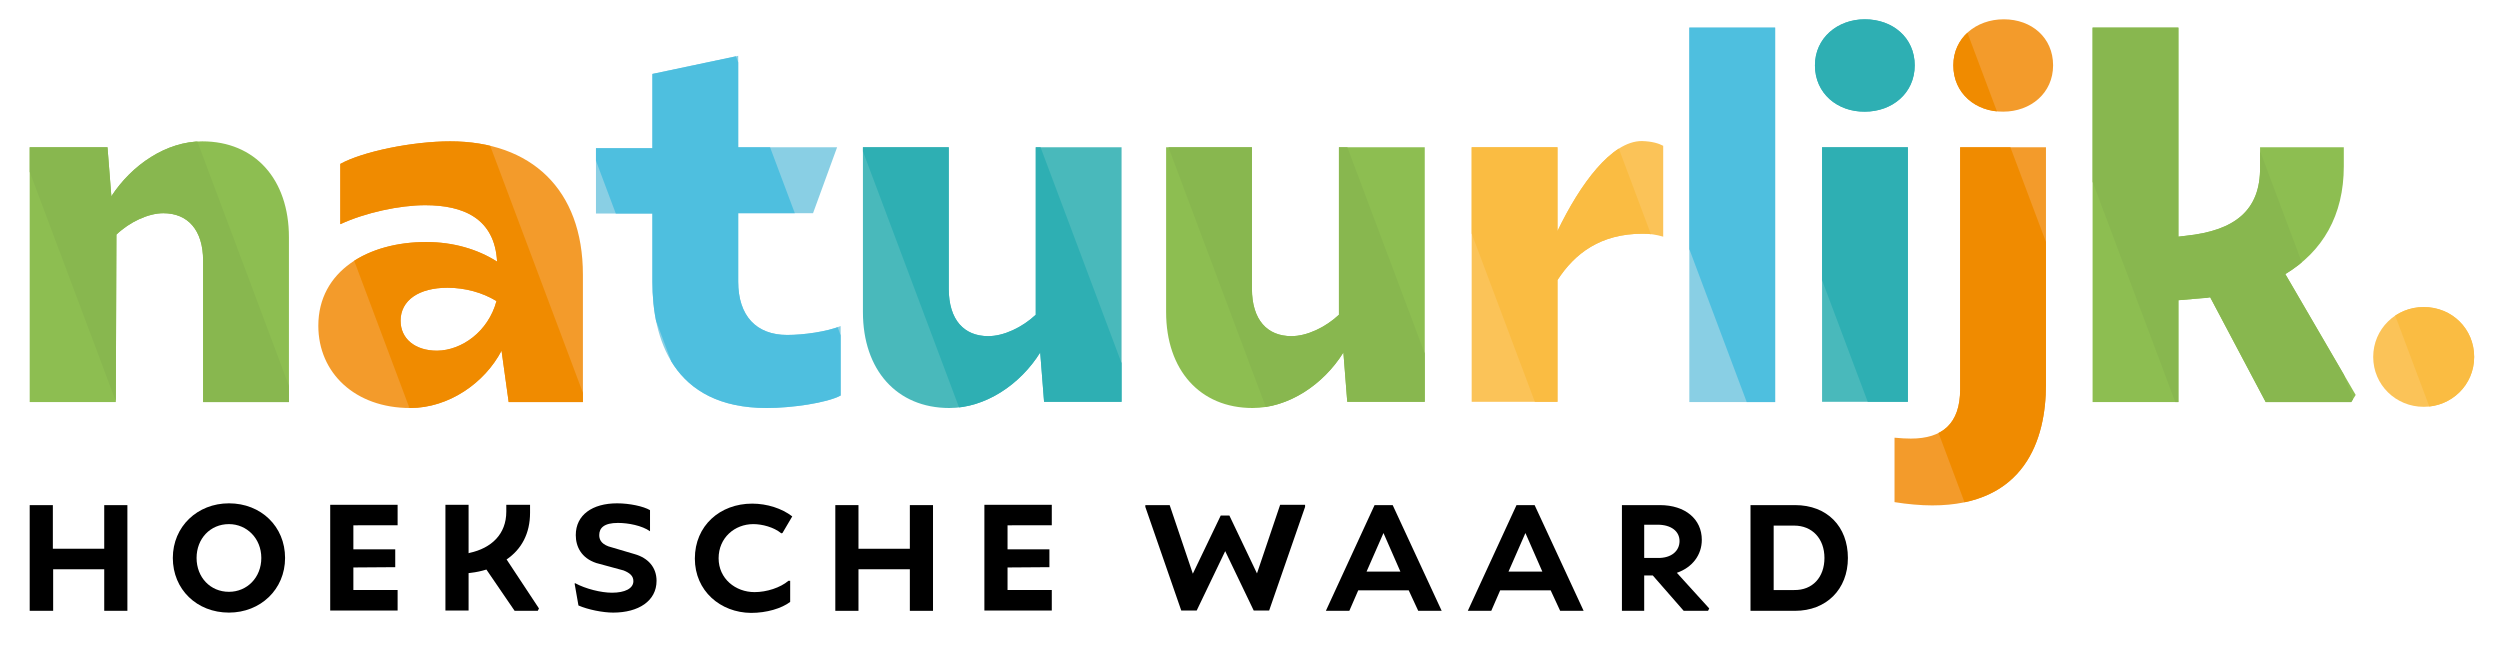 <?xml version="1.0" encoding="utf-8"?>
<!-- Generator: Adobe Illustrator 25.4.1, SVG Export Plug-In . SVG Version: 6.00 Build 0)  -->
<svg version="1.1" id="Laag_1" xmlns="http://www.w3.org/2000/svg" xmlns:xlink="http://www.w3.org/1999/xlink" x="0px" y="0px"
	 viewBox="0 0 841.9 217.5" style="enable-background:new 0 0 841.9 217.5;" xml:space="preserve">
<style type="text/css">
	.st0{clip-path:url(#SVGID_00000110438035844443341630000006115593693829681041_);}
	.st1{fill:#8DBE51;}
	.st2{fill:#88B74F;}
	.st3{clip-path:url(#SVGID_00000092421782484064948230000009775898385251516593_);}
	.st4{fill:#F39B2B;}
	.st5{fill:#F08B00;}
	.st6{clip-path:url(#SVGID_00000054984218259756971700000002017941233433316013_);}
	.st7{fill:#89CFE4;}
	.st8{fill:#4EBFDF;}
	.st9{clip-path:url(#SVGID_00000135660301552310694800000012360742140890097342_);}
	.st10{fill:#49B9BB;}
	.st11{fill:#2EAFB3;}
	.st12{clip-path:url(#SVGID_00000025428548304270173130000007830498417060268948_);}
	.st13{clip-path:url(#SVGID_00000178891385745424252980000009885864177829335424_);}
	.st14{fill:#FBC358;}
	.st15{fill:#FABC42;}
	.st16{clip-path:url(#SVGID_00000052068935332329153190000012265769683122330015_);}
	.st17{clip-path:url(#SVGID_00000083072154696540251410000016977990730526678175_);}
	.st18{clip-path:url(#SVGID_00000021091537666148615560000007409136564475172999_);}
	.st19{clip-path:url(#SVGID_00000022550149707821997140000013560147549680794540_);}
	.st20{clip-path:url(#SVGID_00000085955294111425444600000006396232582482221734_);}
</style>
<g>
	<path d="M42.9,170.1v35.6h-7.8v-14H17.9v14H10v-35.6h7.8v14.7h17.3v-14.7H42.9z"/>
	<path d="M58.2,187.9c0-10.6,8.3-18.4,18.9-18.4c10.8,0,18.9,7.8,18.9,18.4c0,10.6-8.3,18.4-18.9,18.4
		C66.3,206.3,58.2,198.5,58.2,187.9z M88,187.9c0-6.6-4.9-11.4-10.9-11.4c-6.3,0-10.9,4.9-10.9,11.4c0,6.5,4.6,11.4,10.9,11.4
		C83.2,199.3,88,194.5,88,187.9z"/>
	<path d="M119,177v8h14.1v6l-14.1,0.1v7.6h14.9v6.9h-22.7v-35.6h22.7v6.9H119z"/>
	<path d="M181.5,204.9l-0.4,0.8h-7.8l-9.5-13.9c-1.6,0.5-3.4,0.9-5.2,1.1l-0.8,0.1v12.6h-7.8v-35.6h7.8v16.3l0.3-0.1
		c7.4-1.6,12.4-6.3,12.4-13.9v-2.3h8v2.7c0,7-2.9,12.3-7.9,15.7L181.5,204.9z"/>
	<path d="M194.8,203.9l-1.3-7.4l0.2-0.1c3.5,1.9,8.7,3.2,12.4,3.2c4.3,0,7.2-1.4,7.2-3.9c0-1.8-1.3-2.8-3.3-3.6l-9.2-2.5
		c-5.1-1.7-6.9-5.6-6.9-9.4c0-6.8,5.6-10.7,13.9-10.7c4.2,0,8.9,1,11.1,2.3v7.1c-2.7-1.9-7.3-2.8-10.8-2.8c-4.7,0-6.3,1.7-6.3,4.1
		c0,1.2,0.4,2.8,3.1,3.8l8.8,2.6c4.6,1.3,7.4,4.5,7.4,9c0,6.8-6.1,10.7-14.6,10.7C203,206.3,198,205.3,194.8,203.9z"/>
	<path d="M234,188.1c0-11.1,8.5-18.5,19.3-18.5c5,0,10,1.6,13.5,4.3l-3.3,5.6l-0.4,0.1c-2.5-2.1-6.5-3.1-9.4-3.1
		c-6.3,0-11.7,4.6-11.7,11.5c0,6.9,5.7,11.4,12.1,11.4c4.1,0,8.7-1.5,11.4-3.8h0.6v7.1c-2.9,2.2-7.9,3.7-13.2,3.7
		C242.6,206.3,234,199,234,188.1z"/>
	<path d="M314.2,170.1v35.6h-7.8v-14h-17.3v14h-7.8v-35.6h7.8v14.7h17.3v-14.7H314.2z"/>
	<path d="M339.3,177v8h14.1v6l-14.1,0.1v7.6h14.9v6.9h-22.7v-35.6h22.7v6.9H339.3z"/>
	<path d="M439.5,170.1v0.6l-12.1,34.9h-5.2l-9.6-20l-9.6,20h-5.2l-12.1-34.9v-0.6h8.2l7.8,23.1l9.4-19.6h2.9l9.3,19.5l7.8-23.1
		H439.5z"/>
	<path d="M474.4,198.8h-17l-3,6.9h-7.9l16.4-35.6h6.1l16.5,35.6h-7.9L474.4,198.8z M471.6,192.5l-5.7-13l-5.7,13H471.6z"/>
	<path d="M522.2,198.8h-17l-3,6.9h-7.9l16.4-35.6h6.1l16.5,35.6h-7.9L522.2,198.8z M519.4,192.5l-5.7-13l-5.7,13H519.4z"/>
	<path d="M575.6,204.9l-0.4,0.8H567l-10.4-11.9h-2.9v11.9h-7.5v-35.6H559c8.5,0,14.1,4.7,14.1,11.7c0,5.1-3.2,9.3-8.4,11.1
		L575.6,204.9z M553.7,187.9h4.5c4.7,0.1,7.4-2.4,7.4-5.7c0-3.2-2.7-5.5-7.4-5.5h-4.5V187.9z"/>
	<path d="M622.3,187.9c0,10.6-7.3,17.8-17.8,17.8h-15v-35.6h15C615.3,170.1,622.3,177.3,622.3,187.9z M614.4,187.9
		c0-6.5-4.1-10.9-10.2-10.9h-6.9v21.7h6.9C610.4,198.8,614.4,194.4,614.4,187.9z"/>
</g>
<g>
	<g>
		<defs>
			<path id="SVGID_1_" d="M97.3,79.9v55.5H68.4V87.8c0-10.4-5.2-16-13.4-16c-5,0-11.3,2.9-15.8,7.2L39,135.4H10V49.6h26.2l1.3,16.5
				c6.9-10.6,18.5-18.5,30.6-18.5C85.9,47.6,97.3,60.4,97.3,79.9z"/>
		</defs>
		<clipPath id="SVGID_00000181790895480283909900000012983786458851789721_">
			<use xlink:href="#SVGID_1_"  style="overflow:visible;"/>
		</clipPath>
		<g style="clip-path:url(#SVGID_00000181790895480283909900000012983786458851789721_);">
			<polygon class="st1" points="135.3,147.8 28.6,186 -28,35.2 78.8,-3 			"/>
			<polygon class="st2" points="107.7,157.7 54.6,176.7 -2,25.9 51.2,6.9 			"/>
		</g>
	</g>
	<g>
		<defs>
			<path id="SVGID_00000143583966455846694790000015993028082388670631_" d="M196.3,92.5v42.9h-25l-2.4-17.3
				c-5.7,10.9-17.8,19.3-30.8,19.3c-18.5,0-30.9-11.8-30.9-27.7c0-18.5,16.8-28.2,36.3-28.2c9.1,0,17.3,2.4,23.9,6.6
				c-0.8-14.6-11.4-19-24.2-19c-8.6,0-20.2,2.5-28.6,6.4V55.2c7.6-4.2,24.4-7.6,37-7.6C178.8,47.6,196.3,63.7,196.3,92.5z
				 M167.2,101.4c-4.7-2.9-10.6-4.5-16.5-4.5c-9.6,0-15.8,4.2-15.8,11.1c0,6.1,4.9,10.1,12.3,10.1
				C155.5,118,164.4,111.7,167.2,101.4z"/>
		</defs>
		<clipPath id="SVGID_00000034788522580836050460000002923541076155260857_">
			<use xlink:href="#SVGID_00000143583966455846694790000015993028082388670631_"  style="overflow:visible;"/>
		</clipPath>
		<g style="clip-path:url(#SVGID_00000034788522580836050460000002923541076155260857_);">
			<polygon class="st4" points="232.8,146.2 126,184.3 69.4,33.5 176.2,-4.6 			"/>
			<polygon class="st5" points="205.2,156 152,175 95.4,24.2 148.6,5.2 			"/>
		</g>
	</g>
	<g>
		<defs>
			<path id="SVGID_00000127746407324871982170000013458241496769935542_" d="M283.1,109.8v23.4c-4.7,2.5-16.5,4.2-24.9,4.2
				c-31.8,0-38.5-23.7-38.5-42.5v-23h-19v-22h19V24.9l28.9-6.1v30.8h33.3l-8.1,22.2h-25.2v23c0,11.6,6.1,18,16.5,18
				C270.6,112.8,278.5,111.7,283.1,109.8z"/>
		</defs>
		<clipPath id="SVGID_00000049187304583803862670000009229401160658545820_">
			<use xlink:href="#SVGID_00000127746407324871982170000013458241496769935542_"  style="overflow:visible;"/>
		</clipPath>
		<g style="clip-path:url(#SVGID_00000049187304583803862670000009229401160658545820_);">
			<polygon class="st7" points="323.5,137.4 216.8,175.6 160.2,24.8 267,-13.4 			"/>
			<polygon class="st8" points="296,147.3 242.8,166.3 186.2,15.5 239.4,-3.5 			"/>
		</g>
	</g>
	<g>
		<defs>
			<path id="SVGID_00000052072247057969044010000016978566685264262826_" d="M377.7,49.6v85.7h-26.1l-1.3-16.6
				c-6.7,10.8-18.5,18.7-30.6,18.7c-17.7,0-29.1-12.8-29.1-32.3V49.6h28.9v47.6c0,10.6,5.2,16,13.3,16c5.2,0,11.4-2.9,16-7.2V49.6
				H377.7z"/>
		</defs>
		<clipPath id="SVGID_00000042700144257409205880000005334022287208971153_">
			<use xlink:href="#SVGID_00000052072247057969044010000016978566685264262826_"  style="overflow:visible;"/>
		</clipPath>
		<g style="clip-path:url(#SVGID_00000042700144257409205880000005334022287208971153_);">
			<polygon class="st10" points="414.7,137.7 308,175.9 251.4,25.1 358.2,-13.1 			"/>
			<polygon class="st11" points="387.2,147.6 334,166.6 277.4,15.8 330.6,-3.2 			"/>
		</g>
	</g>
	<g>
		<defs>
			<path id="SVGID_00000161602135759184783510000004831700143008426370_" d="M479.8,49.6v85.7h-26.1l-1.3-16.6
				c-6.7,10.8-18.5,18.7-30.6,18.7c-17.7,0-29.1-12.8-29.1-32.3V49.6h28.9v47.6c0,10.6,5.2,16,13.3,16c5.2,0,11.4-2.9,16-7.2V49.6
				H479.8z"/>
		</defs>
		<clipPath id="SVGID_00000027585483220527830360000007234806603704581529_">
			<use xlink:href="#SVGID_00000161602135759184783510000004831700143008426370_"  style="overflow:visible;"/>
		</clipPath>
		<g style="clip-path:url(#SVGID_00000027585483220527830360000007234806603704581529_);">
			<polygon class="st1" points="518.2,138 411.4,176.1 354.8,25.3 461.6,-12.8 			"/>
			<polygon class="st2" points="490.6,147.8 437.4,166.8 380.9,16 434,-3 			"/>
		</g>
	</g>
	<g>
		<defs>
			<path id="SVGID_00000057826649439087051770000009103986121087606925_" d="M560.1,49.1v30.6c-2.4-0.7-4.5-1-6.9-1
				c-14.3,0-22.9,6.7-28.7,15.6v41h-28.9V49.6h28.9v28.2c7.6-15.8,18.2-30.3,28.4-30.3C556.4,47.6,558.6,48.3,560.1,49.1z"/>
		</defs>
		<clipPath id="SVGID_00000122721165624639425980000000104715364876215461_">
			<use xlink:href="#SVGID_00000057826649439087051770000009103986121087606925_"  style="overflow:visible;"/>
		</clipPath>
		<g style="clip-path:url(#SVGID_00000122721165624639425980000000104715364876215461_);">
			<polygon class="st14" points="609.5,138.3 502.7,176.4 446.2,25.6 552.9,-12.5 			"/>
			<polygon class="st15" points="581.9,148.1 528.8,167.1 472.2,16.3 525.4,-2.7 			"/>
		</g>
	</g>
	<g>
		<defs>
			<path id="SVGID_00000147930757198080884970000018193564399887725703_" d="M568.9,9.3h28.9v126.1h-28.9V9.3z"/>
		</defs>
		<clipPath id="SVGID_00000027566529686255900860000011472774234559382913_">
			<use xlink:href="#SVGID_00000147930757198080884970000018193564399887725703_"  style="overflow:visible;"/>
		</clipPath>
		<g style="clip-path:url(#SVGID_00000027566529686255900860000011472774234559382913_);">
			<polygon class="st7" points="679.5,134.4 572.7,172.6 516.1,21.8 622.9,-16.4 			"/>
			<polygon class="st8" points="651.9,144.3 598.7,163.3 542.1,12.5 595.3,-6.5 			"/>
		</g>
	</g>
	<g>
		<defs>
			<path id="SVGID_00000097490357433589808970000007596518912667192480_" d="M611.2,22c0-9.2,7.6-15.5,16.8-15.5
				c9.4,0,16.8,6.2,16.8,15.5c0,9.4-7.6,15.6-16.8,15.6C618.8,37.7,611.2,31.5,611.2,22z M613.6,49.6h28.9v85.7h-28.9V49.6z"/>
		</defs>
		<clipPath id="SVGID_00000176036803817082708660000014499553482286540195_">
			<use xlink:href="#SVGID_00000097490357433589808970000007596518912667192480_"  style="overflow:visible;"/>
		</clipPath>
		<g style="clip-path:url(#SVGID_00000176036803817082708660000014499553482286540195_);">
			<polygon class="st10" points="718,128.6 611.2,166.8 554.7,16 661.4,-22.2 			"/>
			<polygon class="st11" points="690.4,138.5 637.3,157.5 580.7,6.7 633.8,-12.3 			"/>
		</g>
	</g>
	<g>
		<defs>
			<path id="SVGID_00000163034944256802081550000011761943375234939036_" d="M638,169.1v-21.7c2.2,0.2,3.9,0.3,5.5,0.3
				c10.6,0,16.6-5,16.6-16.6V49.6h28.9v79.9c0,18.5-7.1,40.7-38.3,40.7C646.9,170.2,642.3,169.8,638,169.1z M657.8,22
				c0-9.2,7.6-15.5,17-15.5c9.4,0,16.6,6.2,16.6,15.5c0,9.4-7.6,15.6-16.8,15.6C665.4,37.7,657.8,31.5,657.8,22z"/>
		</defs>
		<clipPath id="SVGID_00000154426180407174962560000002233408834518746245_">
			<use xlink:href="#SVGID_00000163034944256802081550000011761943375234939036_"  style="overflow:visible;"/>
		</clipPath>
		<g style="clip-path:url(#SVGID_00000154426180407174962560000002233408834518746245_);">
			<polygon class="st4" points="745.2,147.8 638.4,186 581.8,35.2 688.6,-3 			"/>
			<polygon class="st5" points="717.6,157.7 664.4,176.7 607.9,25.9 661,6.9 			"/>
		</g>
	</g>
	<g>
		<defs>
			<path id="SVGID_00000137837493287355335560000003450147877442676887_" d="M793.3,133l-1.5,2.4H763l-18.7-35.3
				c-0.8,0.2-1.7,0.3-2.5,0.3l-8.2,0.7v34.3h-28.9V9.3h28.9v70.4l2.5-0.3c16.3-1.7,25.2-8.4,25-23.2v-6.6h28.2V56
				c0,16.5-7.1,28.7-19.7,36.3L793.3,133z"/>
		</defs>
		<clipPath id="SVGID_00000156553507781617754460000008770024336155636104_">
			<use xlink:href="#SVGID_00000137837493287355335560000003450147877442676887_"  style="overflow:visible;"/>
		</clipPath>
		<g style="clip-path:url(#SVGID_00000156553507781617754460000008770024336155636104_);">
			<polygon class="st1" points="821.2,127.7 714.5,165.9 657.9,15.1 764.7,-23 			"/>
			<polygon class="st2" points="793.6,137.6 740.5,156.6 683.9,5.8 737.1,-13.2 			"/>
		</g>
	</g>
	<g>
		<defs>
			<path id="SVGID_00000030481396830639910150000002469162728241061039_" d="M799.2,120.2c0-9.4,7.6-16.8,17-16.8
				c9.6,0,17,7.4,17,16.8c0,9.4-7.6,16.8-17,16.8C806.8,137,799.2,129.6,799.2,120.2z"/>
		</defs>
		<clipPath id="SVGID_00000128455936002022148410000007617171562752184712_">
			<use xlink:href="#SVGID_00000030481396830639910150000002469162728241061039_"  style="overflow:visible;"/>
		</clipPath>
		<g style="clip-path:url(#SVGID_00000128455936002022148410000007617171562752184712_);">
			<polygon class="st14" points="919.7,163.8 813,201.9 756.4,51.1 863.2,13 			"/>
			<polygon class="st15" points="892.1,173.6 839,192.6 782.4,41.8 835.6,22.8 			"/>
		</g>
	</g>
</g>
</svg>

